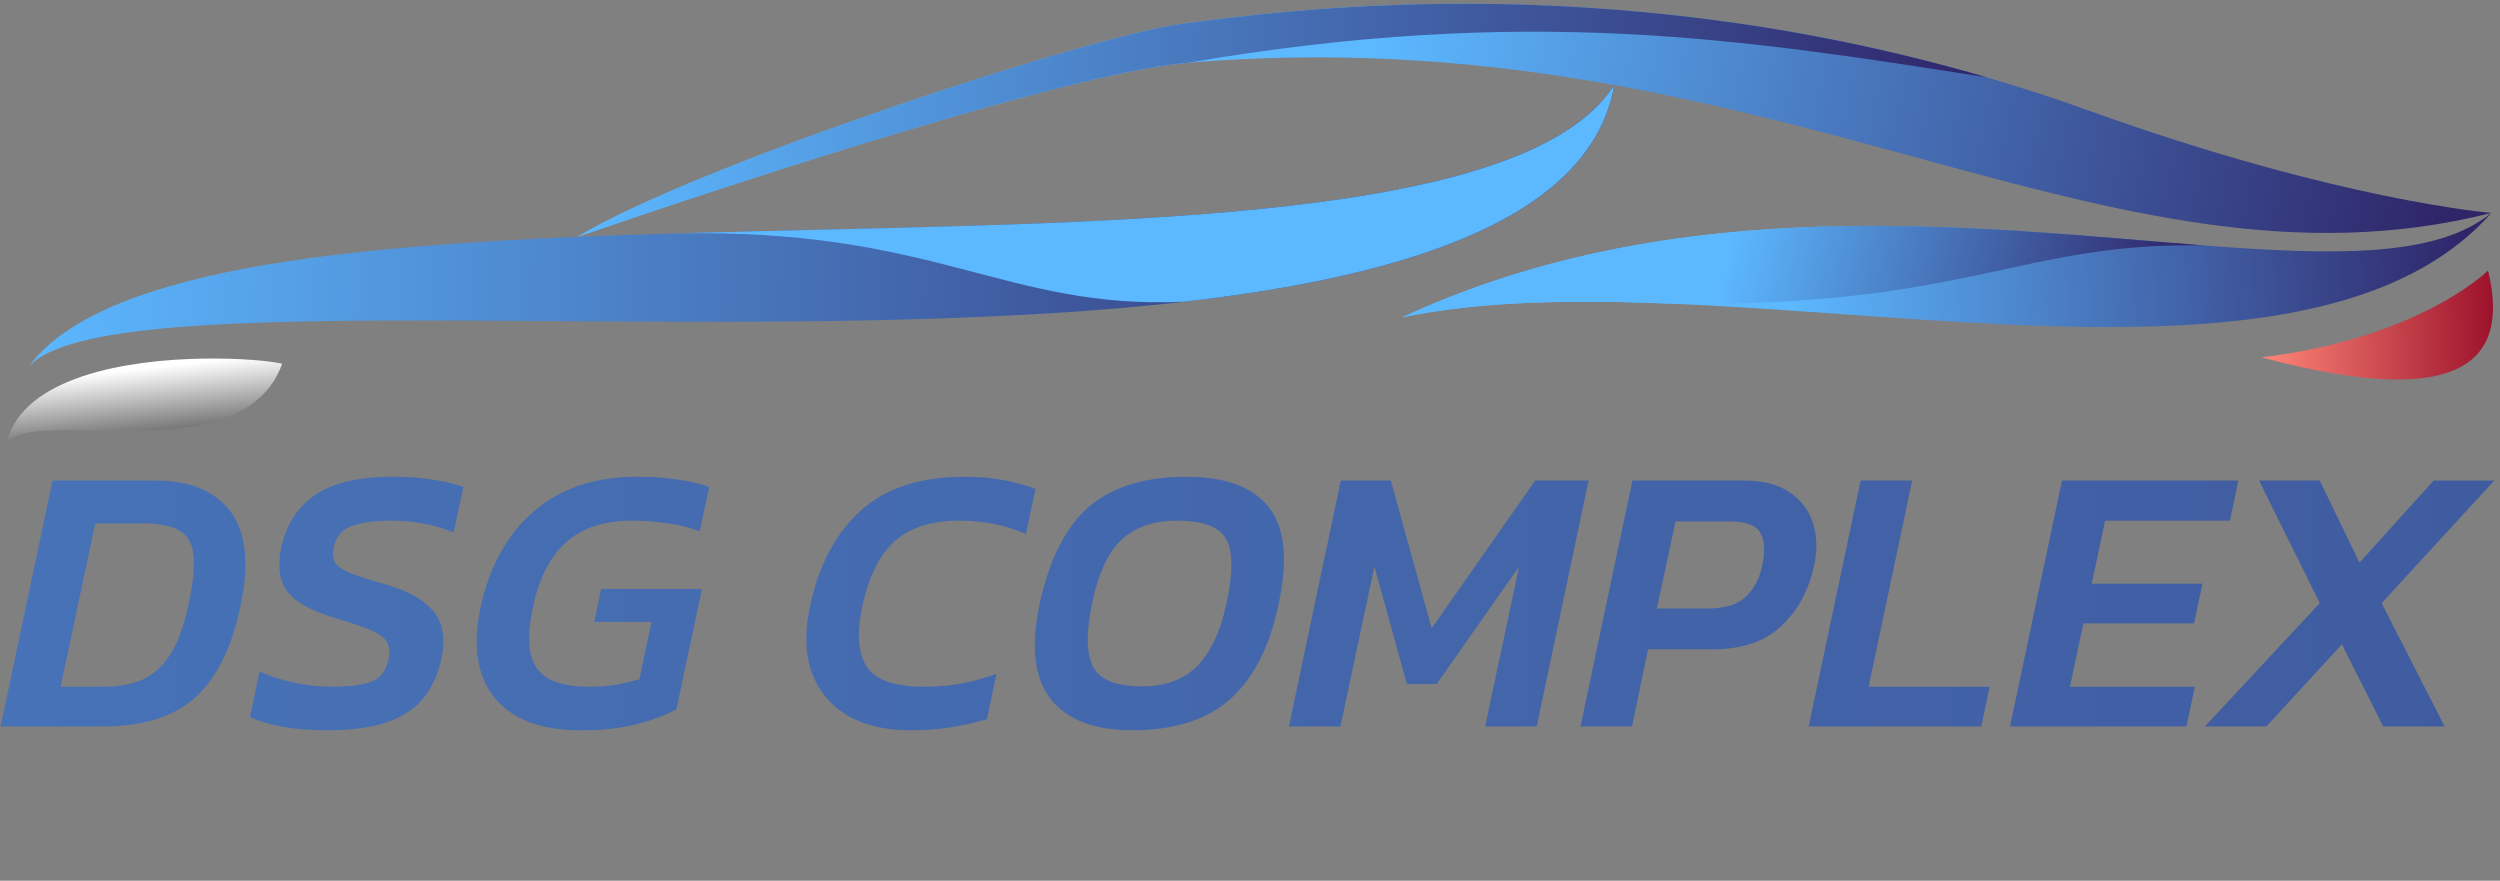 <?xml version="1.0" encoding="UTF-8"?> <svg xmlns="http://www.w3.org/2000/svg" width="369" height="130" viewBox="0 0 369 130" fill="none"><rect x="0" y="0" width="369" height="130" fill="#808080" stroke="none"/><path d="M238.275 12.555C234.867 31.924 208.612 40.652 174.807 44.531C109.289 52.04 15.397 41.261 4.189 54.174C15.397 38.851 55.118 35.789 98.898 34.473H99.093C158.113 32.685 224.462 34.016 238.261 12.555H238.275Z" fill="url(#paint0_linear_1376_2)"></path><path d="M367.732 31.425C310.651 45.917 261.107 2.122 175.375 9.258C153.832 11.059 85.266 34.958 85.266 34.958C102.113 24.65 161.202 5.087 175.071 3.425C187.54 1.915 235.781 -5.373 293.208 11.405H293.236C298.21 12.874 303.253 14.495 308.351 16.337C345.218 29.624 367.732 31.425 367.732 31.425Z" fill="url(#paint1_linear_1376_2)"></path><path d="M367.732 31.425C345.37 56.654 291.379 46.568 245.84 44.794C231.653 44.226 218.283 44.476 206.95 46.845C247.987 27.809 292.432 33.683 325.157 36.218C344.456 37.701 359.682 38.047 367.718 31.425H367.732Z" fill="url(#paint2_linear_1376_2)"></path><path d="M41.665 53.675C38.008 63.733 25.179 63.747 14.774 63.553C8.387 63.443 2.887 63.235 0.989 65.244C3.496 55.587 18.722 53.107 30.014 52.927C35.417 52.844 39.906 53.273 41.665 53.689V53.675Z" fill="url(#paint3_linear_1376_2)"></path><path d="M238.275 12.555C234.867 31.924 208.612 40.652 174.807 44.531C148.234 45.764 138.134 33.531 99.092 34.473C158.113 32.672 224.462 34.016 238.261 12.555H238.275Z" fill="url(#paint4_linear_1376_2)"></path><path d="M293.208 11.405C256.951 5.725 225.39 0.709 175.362 9.258C153.818 11.059 85.252 34.958 85.252 34.958C102.099 24.65 161.188 5.087 175.057 3.425C187.526 1.915 235.767 -5.373 293.194 11.405H293.208Z" fill="url(#paint5_linear_1376_2)"></path><path d="M325.157 36.218C297.933 35.72 289.925 45.584 245.84 44.781C231.653 44.226 218.283 44.476 206.95 46.845C247.987 27.809 292.432 33.683 325.157 36.218Z" fill="url(#paint6_linear_1376_2)"></path><path d="M333.802 52.747C357.244 49.893 367.233 39.931 367.233 39.931C370.115 51.777 365.612 61.267 333.802 52.747Z" fill="url(#paint7_linear_1376_2)"></path><path d="M0.089 107.226L7.754 70.931H22.97C28.042 70.931 31.724 72.453 34.016 75.496C36.308 78.54 36.815 83.124 35.538 89.248C34.26 95.484 32.025 100.049 28.831 102.942C25.638 105.798 21.129 107.226 15.305 107.226H0.089ZM8.937 101.364H15.475C17.466 101.364 19.25 101.045 20.828 100.406C22.444 99.73 23.834 98.528 24.999 96.799C26.201 95.034 27.14 92.516 27.817 89.248C28.531 85.979 28.775 83.48 28.549 81.752C28.324 80.024 27.573 78.84 26.295 78.202C25.055 77.563 23.214 77.243 20.772 77.243H14.066L8.937 101.364ZM48.176 107.789C45.846 107.789 43.705 107.62 41.751 107.282C39.835 106.944 38.219 106.455 36.904 105.817L38.313 99.11C39.816 99.787 41.488 100.331 43.329 100.745C45.17 101.158 47.011 101.364 48.852 101.364C51.482 101.364 53.455 101.12 54.77 100.632C56.122 100.143 56.986 99.035 57.362 97.307C57.587 96.217 57.494 95.353 57.08 94.714C56.705 94.076 55.916 93.512 54.713 93.024C53.549 92.498 51.858 91.915 49.641 91.276C46.072 90.225 43.667 88.909 42.427 87.332C41.225 85.754 40.925 83.574 41.526 80.794C42.239 77.45 43.893 74.876 46.485 73.073C49.115 71.27 52.985 70.368 58.095 70.368C60.274 70.368 62.265 70.518 64.069 70.819C65.91 71.119 67.356 71.476 68.408 71.89L66.943 78.596C64.162 77.431 61.082 76.849 57.7 76.849C55.333 76.849 53.417 77.112 51.952 77.638C50.486 78.126 49.585 79.178 49.247 80.794C49.059 81.733 49.134 82.485 49.472 83.048C49.848 83.612 50.58 84.119 51.67 84.57C52.797 85.021 54.356 85.528 56.348 86.092C59.166 86.881 61.251 87.82 62.603 88.909C63.993 89.999 64.858 91.239 65.196 92.629C65.534 94.019 65.515 95.578 65.139 97.307C64.689 99.411 63.862 101.252 62.66 102.83C61.495 104.408 59.748 105.629 57.418 106.493C55.127 107.357 52.046 107.789 48.176 107.789ZM85.635 107.789C79.849 107.789 75.641 106.192 73.01 102.999C70.418 99.805 69.723 95.372 70.925 89.698C72.203 83.687 74.795 78.972 78.703 75.553C82.648 72.096 87.776 70.368 94.088 70.368C96.267 70.368 98.202 70.499 99.893 70.762C101.621 70.988 103.218 71.364 104.683 71.89L103.274 78.427C101.809 77.864 100.231 77.469 98.54 77.243C96.85 76.981 95.084 76.849 93.243 76.849C89.147 76.849 85.916 77.92 83.549 80.061C81.182 82.165 79.548 85.378 78.646 89.698C78.083 92.291 77.951 94.451 78.252 96.18C78.552 97.908 79.398 99.204 80.788 100.068C82.216 100.932 84.338 101.364 87.156 101.364C88.434 101.364 89.692 101.271 90.932 101.083C92.172 100.857 93.318 100.575 94.37 100.237L96.173 91.784H87.72L88.734 86.937H103.613L99.837 104.69C98.446 105.479 96.568 106.192 94.201 106.831C91.834 107.47 88.978 107.789 85.635 107.789ZM134.457 107.789C130.7 107.789 127.563 107.057 125.045 105.591C122.566 104.088 120.819 101.966 119.804 99.223C118.827 96.443 118.752 93.174 119.579 89.417C120.856 83.405 123.336 78.728 127.018 75.384C130.7 72.04 135.829 70.368 142.404 70.368C144.583 70.368 146.499 70.537 148.152 70.875C149.843 71.176 151.402 71.608 152.83 72.171L151.421 78.822C148.49 77.507 145.203 76.849 141.558 76.849C137.425 76.849 134.232 77.882 131.977 79.949C129.761 82.015 128.201 85.171 127.3 89.417C126.436 93.399 126.642 96.386 127.92 98.377C129.197 100.369 132.053 101.364 136.486 101.364C138.252 101.364 140.018 101.214 141.784 100.914C143.587 100.575 145.353 100.087 147.081 99.448L145.672 106.155C144.019 106.643 142.272 107.038 140.431 107.338C138.628 107.639 136.636 107.789 134.457 107.789ZM167.122 107.789C161.562 107.789 157.56 106.268 155.118 103.224C152.676 100.143 152.113 95.484 153.428 89.248C154.855 82.597 157.279 77.788 160.698 74.82C164.154 71.852 168.963 70.368 175.125 70.368C180.836 70.368 184.875 71.852 187.242 74.82C189.647 77.788 190.135 82.597 188.707 89.248C187.392 95.484 185.006 100.143 181.55 103.224C178.093 106.268 173.284 107.789 167.122 107.789ZM168.531 101.308C171.95 101.308 174.655 100.331 176.647 98.377C178.638 96.386 180.085 93.343 180.986 89.248C181.663 86.129 181.888 83.668 181.663 81.865C181.475 80.061 180.742 78.784 179.465 78.032C178.187 77.243 176.271 76.849 173.716 76.849C170.297 76.849 167.573 77.788 165.544 79.667C163.553 81.508 162.088 84.701 161.149 89.248C160.284 93.493 160.36 96.574 161.374 98.49C162.426 100.369 164.812 101.308 168.531 101.308ZM190.24 107.226L197.905 70.931H205.287L211.318 92.742L226.59 70.931H234.48L226.816 107.226H219.208L224.223 83.612L212.05 100.97H207.654L202.864 83.612L197.848 107.226H190.24ZM233.278 107.226L240.943 70.931H257.512C260.292 70.931 262.509 71.514 264.162 72.679C265.853 73.806 266.999 75.327 267.6 77.243C268.201 79.122 268.258 81.189 267.769 83.443C266.98 87.125 265.365 90.112 262.922 92.404C260.518 94.695 257.136 95.841 252.778 95.841H243.254L240.887 107.226H233.278ZM244.55 89.811H252.158C254.563 89.811 256.385 89.248 257.625 88.121C258.902 86.956 259.729 85.397 260.105 83.443C260.555 81.339 260.461 79.742 259.823 78.653C259.222 77.525 257.681 76.962 255.201 76.962H247.311L244.55 89.811ZM266.961 107.226L274.625 70.931H282.234L275.809 101.364H293.674L292.434 107.226H266.961ZM296.68 107.226L304.345 70.931H330.382L329.142 76.849H310.713L308.741 86.148H325.085L323.845 92.009H307.501L305.529 101.364H323.957L322.718 107.226H296.68ZM325.437 107.226L342.4 89.022L333.439 70.931H342.4L348.261 83.048L359.195 70.931H368.156L351.53 89.022L360.829 107.226H351.756L345.669 95.109L334.51 107.226H325.437Z" fill="url(#paint8_linear_1376_2)"></path><defs><linearGradient id="paint0_linear_1376_2" x1="4.63" y1="31.248" x2="237.874" y2="35.482" gradientUnits="userSpaceOnUse"><stop stop-color="#5CB8FF"></stop><stop offset="1" stop-color="#2F2569"></stop></linearGradient><linearGradient id="paint1_linear_1376_2" x1="199.448" y1="24.863" x2="355.567" y2="57.253" gradientUnits="userSpaceOnUse"><stop stop-color="#5CB8FF"></stop><stop offset="1" stop-color="#2F2569"></stop></linearGradient><linearGradient id="paint2_linear_1376_2" x1="264.104" y1="42.429" x2="364.348" y2="36.849" gradientUnits="userSpaceOnUse"><stop stop-color="#5CB8FF"></stop><stop offset="1" stop-color="#2F2569"></stop></linearGradient><linearGradient id="paint3_linear_1376_2" x1="20.81" y1="54.419" x2="21.898" y2="64.693" gradientUnits="userSpaceOnUse"><stop stop-color="white"></stop><stop offset="1" stop-color="#686869"></stop></linearGradient><linearGradient id="paint4_linear_1376_2" x1="99.258" y1="26.674" x2="-160.333" y2="21.962" gradientUnits="userSpaceOnUse"><stop stop-color="#5CB8FF"></stop><stop offset="1" stop-color="#2F2569"></stop></linearGradient><linearGradient id="paint5_linear_1376_2" x1="85.613" y1="16.547" x2="293.078" y2="20.313" gradientUnits="userSpaceOnUse"><stop stop-color="#5CB8FF"></stop><stop offset="1" stop-color="#2F2569"></stop></linearGradient><linearGradient id="paint6_linear_1376_2" x1="254.713" y1="39.169" x2="318.988" y2="52.502" gradientUnits="userSpaceOnUse"><stop stop-color="#5CB8FF"></stop><stop offset="1" stop-color="#2F2569"></stop></linearGradient><linearGradient id="paint7_linear_1376_2" x1="333.706" y1="48.535" x2="368.03" y2="47.792" gradientUnits="userSpaceOnUse"><stop stop-color="#FF8778"></stop><stop offset="1" stop-color="#9C122B"></stop></linearGradient><linearGradient id="paint8_linear_1376_2" x1="0.033" y1="87.226" x2="367.033" y2="87.226" gradientUnits="userSpaceOnUse"><stop stop-color="#4772B7"></stop><stop offset="1" stop-color="#405CA1"></stop></linearGradient></defs></svg> 
